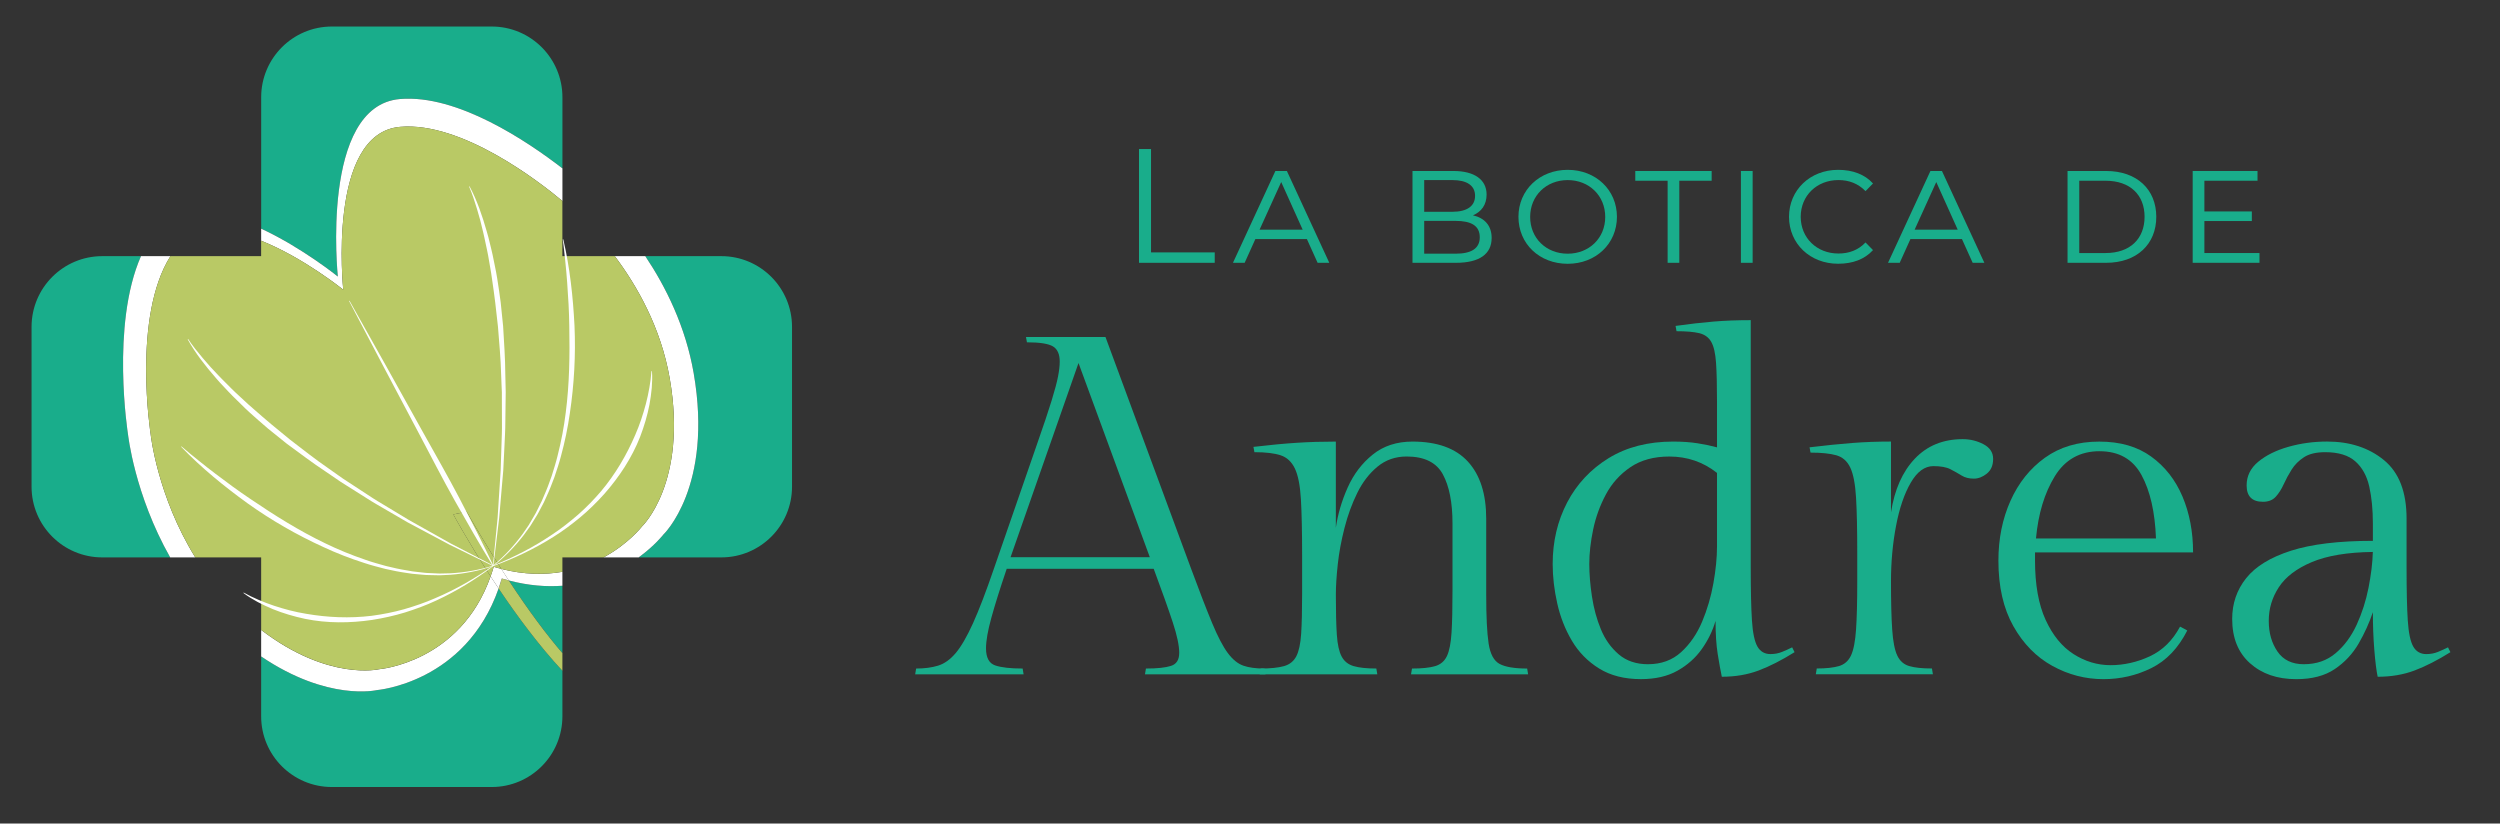 <svg xmlns="http://www.w3.org/2000/svg" viewBox="0 0 958.43 315.71"><rect x="0" y="0" width="958.43" height="315.71" fill="#333333" stroke="none"/><defs><style>      .cls-1 {        fill: #19ad8b;      }      .cls-2 {        fill: #b9c965;      }      .cls-3 {        fill: #fff;      }    </style></defs><g id="Capa_4" data-name="Capa 4"><g><path class="cls-1" d="M54.05,98.2h-14.84c-14.97,0-27.11,12.14-27.11,27.11v61.27c0,14.97,12.14,27.11,27.11,27.11h26.04c-13.7-24.16-16.17-47.2-16.17-47.2,0,0-6.66-41.87,4.98-68.29Z"></path><path class="cls-1" d="M153.31,37.96c22.02-1.9,48.9,16.22,62.31,26.58v-27.26c0-14.97-12.14-27.11-27.11-27.11h-61.27c-14.97,0-27.11,12.14-27.11,27.11v50.37c15.78,7.33,29.4,18.36,29.4,18.36,0,0-6.87-65.41,23.79-68.05Z"></path><path class="cls-1" d="M195.05,222.53c7.81,11.89,14.64,20.96,20.56,27.84v-25.81c-6.17.46-13.04-.05-20.56-2.03Z"></path><path class="cls-1" d="M144.53,264.56s-18.72,4.5-44.41-12.9v22.95c0,14.97,12.14,27.11,27.11,27.11h61.27c14.97,0,27.11-12.14,27.11-27.11v-17.47c-9.01-9.66-17.51-21.18-24.46-31.54-12.67,36.22-46.62,38.95-46.62,38.95Z"></path><path class="cls-1" d="M276.53,98.2h-29.13c7.87,11.76,15.45,26.99,18.55,44.87,7.57,43.7-11.63,61.88-11.63,61.88,0,0-3.24,4.21-9.46,8.74h31.67c14.97,0,27.11-12.14,27.11-27.11v-61.27c0-14.97-12.14-27.11-27.11-27.11Z"></path><path class="cls-2" d="M192.38,221.78c-.38,1.32-.79,2.59-1.23,3.83,6.95,10.36,15.45,21.88,24.46,31.54v-6.77c-5.92-6.88-12.75-15.95-20.56-27.84-.88-.23-1.77-.48-2.67-.75Z"></path><path class="cls-3" d="M254.31,204.95s19.2-18.18,11.63-61.88c-3.1-17.88-10.68-33.11-18.55-44.87h-11.7c8.53,11.36,17.69,27.4,21.07,46.88,6.95,40.1-10.67,56.78-10.67,56.78,0,0-5.08,6.6-14.7,11.83h13.46c6.22-4.53,9.46-8.74,9.46-8.74Z"></path><path class="cls-3" d="M192.18,218.1c.97,1.52,1.93,2.99,2.87,4.43,7.52,1.98,14.39,2.49,20.56,2.03v-5.34c-6.77,1.18-14.61,1.14-23.44-1.11Z"></path><path class="cls-3" d="M144.53,264.56s33.96-2.74,46.62-38.95c-1.06-1.58-2.09-3.13-3.07-4.64-11.67,33.08-42.72,35.59-42.72,35.59,0,0-19.38,4.68-45.24-15.06v10.16c25.69,17.4,44.41,12.9,44.41,12.9Z"></path><path class="cls-3" d="M57.77,166.56s-7.17-45.04,7.58-68.36h-11.3c-11.64,26.42-4.98,68.29-4.98,68.29,0,0,2.47,23.04,16.17,47.2h9.62c-14.57-23.5-17.1-47.13-17.1-47.13Z"></path><path class="cls-3" d="M131.59,111.07s-6.3-60.02,21.83-62.44c23.57-2.03,53.21,20.92,62.2,28.43v-12.51c-13.41-10.36-40.29-28.48-62.31-26.58-30.65,2.64-23.79,68.05-23.79,68.05,0,0-13.62-11.03-29.4-18.36v4.63c16.28,6.5,31.47,18.78,31.47,18.78Z"></path><path class="cls-3" d="M188.08,220.96c.98,1.51,2.01,3.07,3.07,4.64.43-1.24.84-2.51,1.23-3.83.9.27,1.79.52,2.67.75-.95-1.44-1.9-2.9-2.87-4.43-.96-.24-1.93-.5-2.91-.8-.37,1.26-.76,2.48-1.18,3.66Z"></path><path class="cls-2" d="M215.61,77.05c-8.99-7.5-38.63-30.46-62.2-28.43-28.13,2.43-21.83,62.44-21.83,62.44,0,0-15.18-12.29-31.47-18.78v5.91h-34.77c-14.75,23.32-7.58,68.36-7.58,68.36,0,0,2.53,23.63,17.1,47.13h25.26v27.8c25.86,19.73,45.24,15.06,45.24,15.06,0,0,31.06-2.51,42.72-35.59-8.68-13.35-14.29-23.73-14.29-23.73l5.1-1.06c4.7,8.15,9.12,15.44,13.28,21.94,8.83,2.25,16.66,2.3,23.44,1.11v-5.52h15.78c9.62-5.24,14.7-11.83,14.7-11.83,0,0,17.62-16.68,10.67-56.78-3.38-19.48-12.54-35.51-21.07-46.88h-20.09v-21.15Z"></path><path class="cls-2" d="M173.79,197.23s5.61,10.38,14.29,23.73c.42-1.18.82-2.4,1.18-3.66.98.3,1.95.56,2.91.8-4.16-6.5-8.58-13.79-13.28-21.94l-5.1,1.06Z"></path><path class="cls-3" d="M133.99,115.29l14.15,25.22,14.06,25.27c4.69,8.42,9.49,16.78,13.97,25.31,4.44,8.56,8.91,17.1,13.01,25.84l-.18.1c-5.1-8.2-9.83-16.6-14.59-24.98-4.71-8.41-9.12-16.98-13.62-25.51l-13.53-25.55-13.44-25.6.18-.1Z"></path><path class="cls-3" d="M189.01,217.01l-16.53-8.11-16.25-8.67-7.96-4.63c-2.65-1.56-5.34-3.05-7.91-4.73l-7.8-4.92-1.95-1.23-1.9-1.3-3.81-2.6c-5.14-3.38-10.04-7.11-15-10.75l-7.19-5.79c-2.37-1.96-4.63-4.07-6.94-6.09-1.16-1.02-2.24-2.11-3.34-3.19l-3.3-3.24c-1.1-1.08-2.12-2.23-3.19-3.35-1.05-1.13-2.13-2.22-3.11-3.42-4.04-4.64-7.89-9.5-10.88-14.91l.18-.1c1.67,2.56,3.62,4.93,5.58,7.27l3.01,3.46,3.14,3.34c1.03,1.13,2.16,2.16,3.22,3.26,1.09,1.07,2.13,2.18,3.26,3.22l3.36,3.11c1.12,1.03,2.23,2.09,3.41,3.06,2.32,1.99,4.57,4.06,6.94,5.98l7.08,5.82c4.85,3.72,9.64,7.53,14.69,10.99l3.75,2.65,1.88,1.32,1.92,1.26,7.69,5.03c2.54,1.72,5.19,3.25,7.81,4.84l7.87,4.75,16.03,9,16.33,8.46-.09.18Z"></path><path class="cls-3" d="M189.09,217.01c-5.29,1.8-10.8,2.9-16.38,3.34l-4.19.2-4.2-.09c-1.4.01-2.79-.21-4.19-.3l-2.09-.19-2.08-.31c-1.38-.24-2.78-.38-4.14-.69l-4.11-.87c-2.71-.71-5.43-1.39-8.08-2.28-5.34-1.7-10.57-3.73-15.64-6.09-10.19-4.65-19.94-10.25-29.05-16.75-9.06-6.56-17.76-13.64-25.5-21.7l.14-.14c2.12,1.81,4.25,3.6,6.43,5.32,2.17,1.74,4.34,3.48,6.56,5.14,4.42,3.36,8.9,6.65,13.51,9.74,9.18,6.22,18.59,12.14,28.59,16.94,4.98,2.43,10.12,4.53,15.37,6.31,2.61.94,5.29,1.65,7.95,2.4l4.05.94c1.35.34,2.72.5,4.08.76l2.05.36,2.06.24c1.38.13,2.75.38,4.14.4l4.15.19,4.16-.1c5.54-.3,11.04-1.26,16.35-2.93l.06.19Z"></path><path class="cls-3" d="M189.12,217c-6.8,5.14-14.11,9.64-21.89,13.23-3.88,1.82-7.91,3.29-12,4.58-4.1,1.25-8.31,2.18-12.56,2.85-8.5,1.25-17.26,1.33-25.73-.41-4.22-.9-8.37-2.11-12.36-3.73-1.98-.84-3.94-1.73-5.83-2.74-1.88-1.04-3.73-2.13-5.43-3.44l.11-.16c1.85,1.04,3.76,1.97,5.71,2.79,1.94.84,3.92,1.58,5.92,2.26,4.01,1.32,8.09,2.4,12.24,3.07,8.28,1.44,16.76,1.8,25.15.79,4.18-.56,8.34-1.37,12.41-2.51,4.06-1.18,8.08-2.53,11.96-4.24,7.81-3.31,15.23-7.56,22.18-12.48l.12.16Z"></path><path class="cls-3" d="M189.02,216.83c7.91-3.15,15.52-7.06,22.54-11.81,3.55-2.32,6.88-4.96,10.07-7.72,3.18-2.8,6.12-5.84,8.86-9.04,5.42-6.48,9.73-13.79,13.04-21.52,1.69-3.85,3.01-7.86,4.09-11.94.53-2.04.98-4.11,1.34-6.2.38-2.08.64-4.19.78-6.31h.2c.17,2.14.08,4.28-.07,6.42-.19,2.14-.5,4.27-.88,6.39-.81,4.23-2.06,8.37-3.6,12.4-3.16,8.05-8,15.36-13.67,21.81-2.88,3.2-5.94,6.22-9.23,8.98-3.31,2.73-6.74,5.32-10.38,7.57-7.24,4.57-15,8.25-23.02,11.16l-.07-.19Z"></path><path class="cls-3" d="M188.96,216.91l1.8-18.31,1.18-18.35.3-9.19c.09-3.06.25-6.12.19-9.18l-.03-9.19v-2.3s-.1-2.29-.1-2.29l-.18-4.59c-.16-6.12-.74-12.21-1.22-18.31l-1.03-9.11c-.33-3.04-.83-6.05-1.24-9.08-.17-1.52-.46-3.02-.71-4.52l-.78-4.52c-.26-1.51-.62-2.99-.93-4.48-.34-1.49-.59-3-.98-4.47l-1.09-4.45-1.26-4.41c-.89-2.92-1.82-5.84-3.05-8.64l.18-.09c2.91,5.44,4.89,11.32,6.58,17.24.48,1.47.8,2.97,1.18,4.47.35,1.5.76,2.99,1.07,4.5l.92,4.53c.3,1.51.63,3.02.85,4.54.44,3.05.97,6.08,1.33,9.14l.94,9.19c.35,6.14.81,12.28.84,18.43l.11,4.61.05,2.3-.03,2.3-.12,9.22c0,3.07-.21,6.14-.34,9.21l-.45,9.2-1.58,18.35-2.2,18.28-.2-.02Z"></path><path class="cls-3" d="M189,216.84c4.29-3.55,8.09-7.64,11.36-12.12l2.35-3.43,2.1-3.59c.74-1.17,1.28-2.46,1.92-3.69l.93-1.86.82-1.91c.52-1.28,1.14-2.53,1.59-3.84l1.42-3.9c.82-2.65,1.68-5.28,2.32-7.98,1.37-5.37,2.4-10.82,3.08-16.33,1.42-11,1.58-22.12,1.36-33.2-.07-5.55-.4-11.09-.81-16.63-.19-2.77-.45-5.54-.74-8.31-.26-2.77-.6-5.53-.96-8.29l.2-.04c2.54,10.88,3.74,22.04,4.31,33.21.49,11.18-.13,22.41-1.78,33.49-.79,5.54-1.93,11.04-3.41,16.44-.69,2.71-1.61,5.36-2.49,8.02l-1.51,3.92c-.48,1.32-1.12,2.57-1.67,3.85l-.87,1.91-.98,1.86c-.68,1.22-1.25,2.51-2.03,3.68l-2.21,3.57-2.46,3.41c-3.4,4.44-7.33,8.46-11.72,11.92l-.12-.16Z"></path></g></g><g id="Capa_6" data-name="Capa 6"><g><g><path class="cls-1" d="M436.66,57.14h4.61v39.62h24.42v3.99h-29.03v-43.61Z"></path><path class="cls-1" d="M501.02,91.66h-19.75l-4.11,9.1h-4.48l16.26-35.2h4.42l16.26,35.2h-4.48l-4.11-9.1ZM499.4,88.04l-8.22-18.25-8.29,18.25h16.51Z"></path><path class="cls-1" d="M571.85,91.28c0,6.04-4.61,9.47-13.64,9.47h-16.7v-35.2h15.7c8.1,0,12.71,3.36,12.71,9.03,0,3.92-1.99,6.6-5.23,7.97,4.61,1.06,7.17,4.05,7.17,8.72ZM546,69.04v12.15h10.84c5.48,0,8.66-2.12,8.66-6.11s-3.18-6.04-8.66-6.04h-10.84ZM567.3,90.97c0-4.42-3.24-6.29-9.28-6.29h-12.02v12.58h12.02c6.04,0,9.28-1.99,9.28-6.29Z"></path><path class="cls-1" d="M582.13,83.12c0-10.28,8.1-18.01,18.88-18.01s18.88,7.73,18.88,18.01-8.04,18.01-18.88,18.01-18.88-7.66-18.88-18.01ZM615.4,83.18c0-8.16-6.17-14.14-14.39-14.14s-14.39,5.98-14.39,14.14,6.17,14.08,14.39,14.08,14.39-5.98,14.39-14.08Z"></path><path class="cls-1" d="M639.32,69.29h-12.4v-3.74h29.28v3.74h-12.4v31.46h-4.48v-31.46Z"></path><path class="cls-1" d="M667.42,65.55h4.49v35.2h-4.49v-35.2Z"></path><path class="cls-1" d="M685.86,83.12c0-10.28,8.1-18.01,18.81-18.01,5.61,0,10.22,1.74,13.39,5.23l-2.87,2.93c-2.87-2.93-6.36-4.24-10.4-4.24-8.29,0-14.45,5.98-14.45,14.08s6.17,14.08,14.45,14.08c4.05,0,7.54-1.25,10.4-4.24l2.87,2.93c-3.24,3.55-7.79,5.23-13.39,5.23-10.71,0-18.81-7.66-18.81-18.01Z"></path><path class="cls-1" d="M752.15,91.66h-19.75l-4.11,9.1h-4.48l16.26-35.2h4.42l16.26,35.2h-4.48l-4.11-9.1ZM750.53,88.04l-8.22-18.25-8.29,18.25h16.51Z"></path><path class="cls-1" d="M792.64,65.55h14.77c11.84,0,19.25,7.1,19.25,17.57s-7.41,17.63-19.25,17.63h-14.77v-35.2ZM807.22,97.01c9.47,0,14.95-5.54,14.95-13.89s-5.48-13.83-14.95-13.83h-10.09v27.72h10.09Z"></path><path class="cls-1" d="M866.22,97.01v3.74h-25.61v-35.2h24.86v3.74h-20.37v11.77h18.19v3.68h-18.19v12.27h21.12Z"></path></g><g><path class="cls-1" d="M452.09,250.39c0-2.83-.83-6.77-2.49-11.82-1.66-5.05-4.1-11.88-7.3-20.51h-56.35c-2.59,7.64-4.56,13.92-5.91,18.84-1.36,4.93-2.03,8.81-2.03,11.64,0,3.57,1.17,5.76,3.51,6.56,2.34.8,5.85,1.2,10.53,1.2l.37,2.22h-41.57l.37-2.22c3.21,0,6-.37,8.41-1.11s4.65-2.34,6.74-4.8c2.09-2.46,4.31-6.28,6.65-11.45,2.34-5.17,5.05-12.25,8.13-21.25l16.44-47.48c2.46-7.02,4.31-12.53,5.54-16.53,1.23-4,2.06-7.11,2.49-9.33.43-2.22.65-4.12.65-5.73,0-2.83-.86-4.77-2.59-5.82-1.73-1.04-5.05-1.57-9.98-1.57l-.37-2.03h30.48l32.7,88.49c3.32,8.99,6.06,16.07,8.22,21.25,2.15,5.17,4.16,8.99,6,11.45,1.85,2.47,3.82,4.06,5.91,4.8,2.09.74,4.8,1.11,8.13,1.11l.37,2.22h-46.19l.37-2.22c4.31,0,7.51-.34,9.61-1.02,2.09-.67,3.14-2.31,3.14-4.9ZM413.47,139.17l-26.05,74.45h53.39l-27.34-74.45Z"></path><path class="cls-1" d="M512.12,169.29v33.07c.74-5.17,2.25-10.31,4.53-15.43,2.28-5.11,5.48-9.33,9.61-12.65,4.12-3.33,9.21-4.99,15.24-4.99,9.48,0,16.56,2.56,21.25,7.67,4.68,5.11,7.02,12.41,7.02,21.89v29.19c0,8.38.31,14.59.92,18.66.62,4.06,2.03,6.68,4.25,7.85,2.22,1.17,5.73,1.75,10.53,1.75l.37,2.22h-44.89l.37-2.22c3.82,0,6.77-.31,8.87-.92,2.09-.62,3.6-1.91,4.53-3.88.92-1.97,1.51-4.96,1.76-8.96.25-4,.37-9.39.37-16.17v-25.68c0-8-1.23-14.29-3.7-18.84-2.46-4.55-7.08-6.84-13.86-6.84-4.31,0-8.04,1.29-11.18,3.88-3.14,2.59-5.73,5.94-7.76,10.07-2.03,4.13-3.67,8.59-4.89,13.39-1.23,4.8-2.1,9.45-2.59,13.95-.49,4.5-.74,8.41-.74,11.73,0,6.41.12,11.49.37,15.24.25,3.76.86,6.56,1.85,8.41.98,1.85,2.52,3.08,4.62,3.69,2.09.62,4.99.92,8.68.92l.37,2.22h-45.08l.37-2.22c3.81,0,6.8-.31,8.96-.92,2.15-.62,3.72-1.88,4.71-3.79.98-1.91,1.6-4.77,1.85-8.59.25-3.82.37-8.93.37-15.33v-14.78c0-8.99-.16-16.13-.46-21.43-.31-5.29-1.08-9.24-2.31-11.82-1.23-2.59-3.05-4.28-5.45-5.08-2.4-.8-5.76-1.2-10.07-1.2l-.37-2.03c6.28-.74,11.82-1.26,16.63-1.57,4.8-.31,9.79-.46,14.96-.46Z"></path><path class="cls-1" d="M657.7,238.01c-1.11,3.82-2.87,7.42-5.27,10.81-2.4,3.39-5.51,6.16-9.33,8.31-3.82,2.15-8.5,3.23-14.04,3.23-6.28,0-11.61-1.36-15.98-4.06-4.37-2.71-7.85-6.25-10.44-10.62-2.59-4.37-4.47-9.14-5.63-14.32-1.17-5.17-1.76-10.22-1.76-15.15,0-8.62,1.85-16.47,5.54-23.55,3.7-7.08,8.99-12.75,15.89-17,6.9-4.25,15.15-6.37,24.76-6.37,3.45,0,6.56.22,9.33.65,2.77.43,5.26.96,7.48,1.57v-17.55c0-6.28-.12-11.24-.37-14.87-.25-3.63-.86-6.31-1.85-8.04-.99-1.72-2.53-2.83-4.62-3.33-2.1-.49-4.99-.74-8.68-.74l-.37-2.03c5.29-.74,10.13-1.29,14.5-1.66,4.37-.37,9.14-.55,14.32-.55v94.77c0,8.75.15,15.52.46,20.32.3,4.8,1.02,8.16,2.12,10.07,1.11,1.91,2.77,2.86,4.99,2.86,1.6,0,3.08-.28,4.43-.83,1.36-.55,2.65-1.14,3.88-1.75l.92,1.85c-4.93,3.08-9.52,5.42-13.76,7.02-4.25,1.6-8.96,2.4-14.13,2.4-.49-2.34-1.02-5.23-1.57-8.68-.55-3.45-.83-7.7-.83-12.75ZM631.83,254.64c5.05,0,9.27-1.54,12.66-4.62,3.38-3.08,6.06-6.96,8.04-11.64,1.97-4.68,3.42-9.61,4.34-14.78s1.38-9.85,1.38-14.04v-28.26c-5.3-4.19-11.39-6.28-18.29-6.28-5.91,0-10.87,1.36-14.87,4.06-4,2.71-7.14,6.19-9.42,10.44-2.28,4.25-3.91,8.75-4.9,13.49-.99,4.74-1.48,9.15-1.48,13.21,0,3.82.34,7.98,1.02,12.47.68,4.5,1.82,8.68,3.42,12.56,1.6,3.88,3.88,7.08,6.84,9.61,2.96,2.53,6.71,3.79,11.27,3.79Z"></path><path class="cls-1" d="M752.47,168.36c2.83,0,5.48.65,7.94,1.94,2.46,1.29,3.7,3.17,3.7,5.63s-.8,4.34-2.4,5.63c-1.6,1.29-3.26,1.94-4.99,1.94-1.85,0-3.42-.4-4.71-1.2-1.29-.8-2.71-1.6-4.25-2.4-1.54-.8-3.73-1.2-6.56-1.2-3.32,0-6.22,2.12-8.68,6.37-2.47,4.25-4.34,9.76-5.63,16.53-1.29,6.77-1.94,13.86-1.94,21.25,0,7.76.15,13.92.46,18.47.31,4.56.95,7.88,1.94,9.98.98,2.1,2.52,3.45,4.62,4.06,2.09.62,4.99.92,8.68.92l.37,2.22h-44.89l.37-2.22c3.57,0,6.4-.31,8.5-.92,2.09-.62,3.63-1.97,4.62-4.06.98-2.09,1.63-5.42,1.94-9.98.31-4.55.46-10.71.46-18.47v-10.71c0-8.99-.15-16.1-.46-21.34-.31-5.23-1.05-9.08-2.22-11.55-1.17-2.46-2.96-4.03-5.36-4.71-2.4-.68-5.7-1.02-9.88-1.02l-.37-2.03c6.16-.74,11.61-1.29,16.35-1.66,4.74-.37,9.7-.55,14.87-.55v27.16c1.36-8.74,4.4-15.61,9.15-20.6,4.74-4.99,10.87-7.48,18.38-7.48Z"></path><path class="cls-1" d="M840.77,211.78h-60.6v3.14c0,9.24,1.35,16.81,4.06,22.72,2.71,5.91,6.28,10.29,10.71,13.12,4.43,2.83,9.17,4.25,14.22,4.25s10.19-1.14,15.06-3.42c4.87-2.28,8.71-6.06,11.55-11.36l2.77,1.48c-3.45,6.78-8.04,11.58-13.76,14.41-5.73,2.83-11.86,4.25-18.38,4.25-6.9,0-13.43-1.69-19.58-5.08-6.16-3.39-11.15-8.47-14.96-15.24-3.82-6.77-5.73-15.15-5.73-25.12,0-8.37,1.54-16.01,4.62-22.91,3.08-6.9,7.48-12.41,13.21-16.53,5.73-4.12,12.66-6.19,20.78-6.19s14.66,1.91,19.95,5.73c5.29,3.82,9.3,8.93,12.01,15.33,2.71,6.41,4.06,13.55,4.06,21.43ZM804.93,172.98c-7.51,0-13.24,3.2-17.18,9.61-3.94,6.41-6.34,14.35-7.21,23.83h46c-.37-10.1-2.22-18.2-5.54-24.29s-8.68-9.14-16.07-9.14Z"></path><path class="cls-1" d="M922.61,198.85v18.66c0,8.75.15,15.52.46,20.32.31,4.8,1.02,8.16,2.12,10.07,1.11,1.91,2.77,2.86,4.99,2.86,1.6,0,3.08-.28,4.44-.83,1.35-.55,2.65-1.14,3.88-1.75l.92,1.85c-4.93,3.08-9.51,5.42-13.76,7.02-4.25,1.6-8.96,2.4-14.13,2.4-.49-2.34-.92-5.79-1.29-10.35-.37-4.55-.55-9.36-.55-14.41-1.36,4.06-3.17,8.07-5.45,12.01-2.28,3.94-5.33,7.21-9.14,9.79-3.82,2.59-8.75,3.88-14.78,3.88-7.27,0-13.18-2.03-17.73-6.1-4.56-4.06-6.84-9.73-6.84-17,0-5.91,1.78-11.11,5.36-15.61,3.57-4.49,9.3-8,17.18-10.53,7.88-2.52,18.35-3.79,31.4-3.79v-6.65c0-5.29-.46-10-1.38-14.13-.92-4.12-2.71-7.36-5.36-9.7-2.65-2.34-6.5-3.51-11.55-3.51-3.45,0-6.16.65-8.13,1.94-1.97,1.29-3.54,2.86-4.71,4.71-1.17,1.85-2.19,3.73-3.05,5.63-.86,1.91-1.88,3.51-3.05,4.8-1.17,1.29-2.8,1.94-4.89,1.94-4.19,0-6.28-2.09-6.28-6.28,0-3.57,1.48-6.59,4.43-9.05,2.96-2.46,6.8-4.37,11.54-5.73,4.74-1.35,9.7-2.03,14.87-2.03,8.74,0,16.01,2.37,21.8,7.11,5.79,4.74,8.68,12.22,8.68,22.45ZM883.26,254.64c4.8,0,8.87-1.41,12.19-4.25,3.33-2.83,6-6.47,8.04-10.9,2.03-4.43,3.54-9.14,4.53-14.13.98-4.99,1.54-9.57,1.66-13.76-9.73.12-17.52,1.42-23.37,3.88-5.85,2.46-10.07,5.67-12.65,9.61-2.59,3.94-3.88,8.25-3.88,12.93s1.11,8.47,3.32,11.73c2.22,3.26,5.6,4.9,10.16,4.9Z"></path></g></g></g></svg>